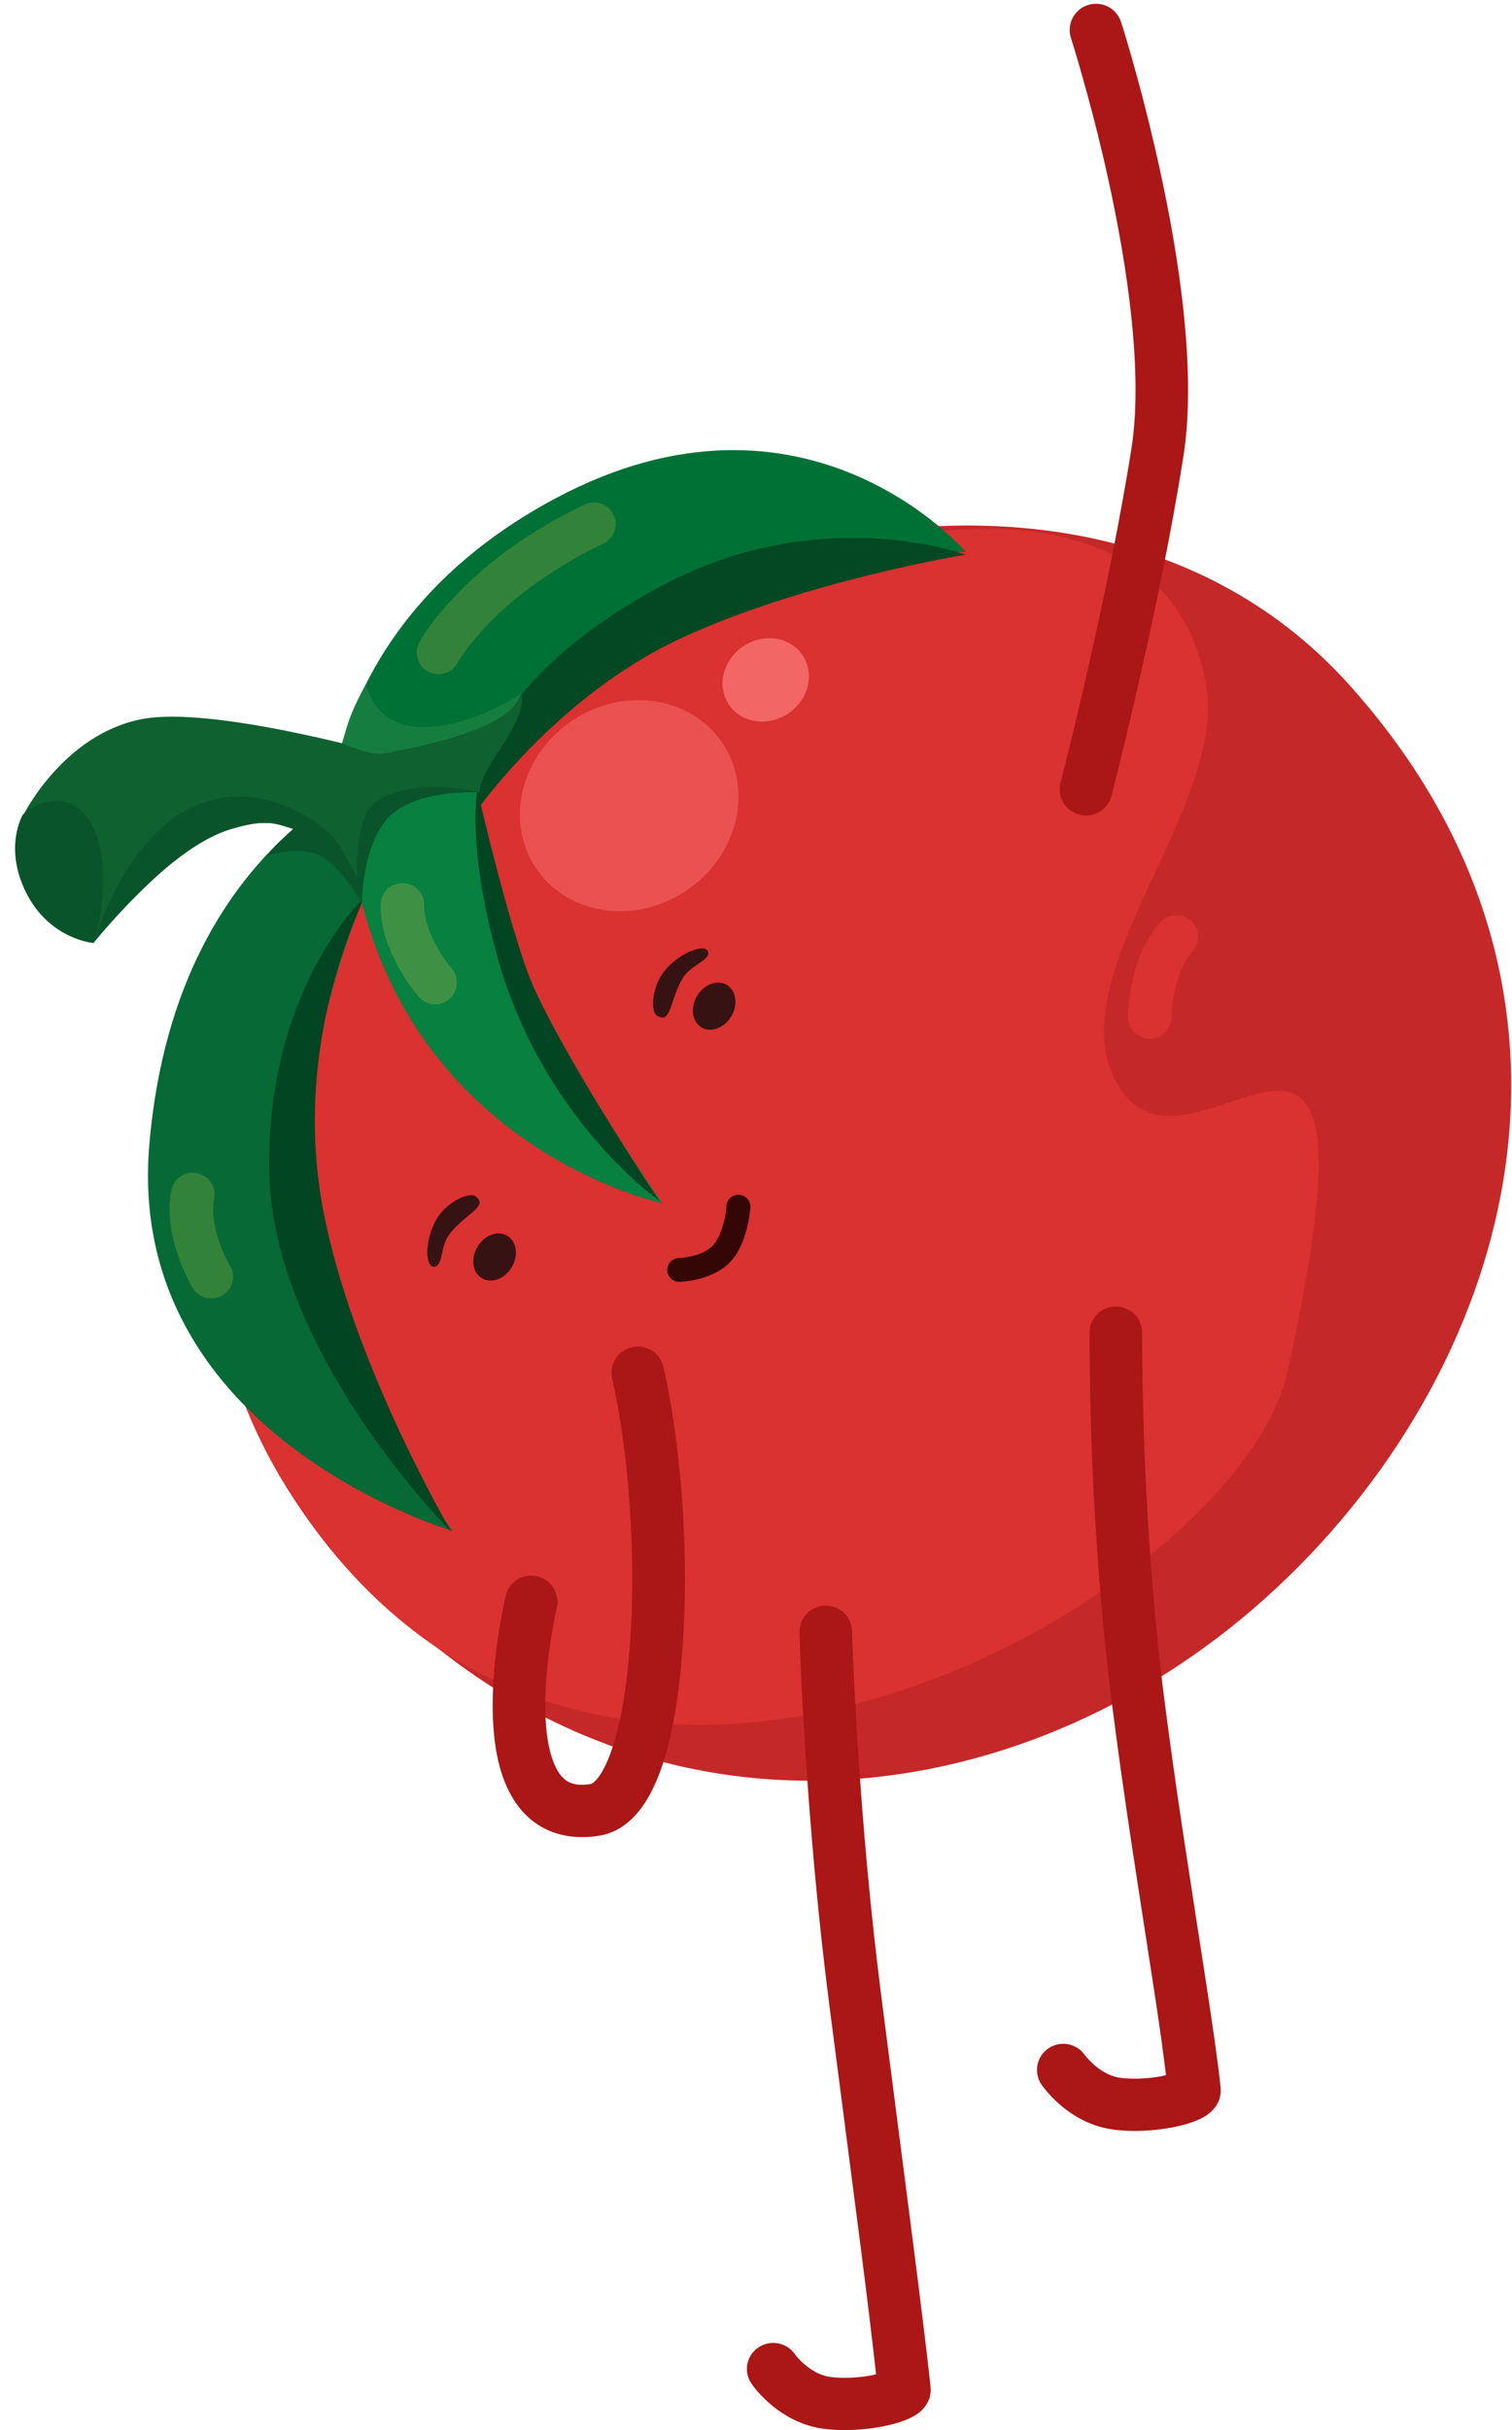 <svg width="99" height="159" viewBox="0 0 99 159" fill="none" xmlns="http://www.w3.org/2000/svg">
<path fill-rule="evenodd" clip-rule="evenodd" d="M28.909 47.603C45.315 33.468 73.192 27.982 88.314 44.778C107.067 65.606 98.487 91.108 82.081 105.243C65.675 119.378 40.549 122.168 22.72 102.209C9.661 87.589 12.503 61.737 28.909 47.603Z" fill="#C52828"/>
<path fill-rule="evenodd" clip-rule="evenodd" d="M29.712 50.193C45.482 34.742 76.126 27.038 78.986 44.933C80.306 53.188 68.523 64.651 73.525 71.48C78.527 78.31 91.309 58.261 84.274 89.848C81.08 104.19 39.328 128.96 19.179 97.983C9.281 82.765 13.941 65.644 29.712 50.193Z" fill="#DA3131"/>
<path fill-rule="evenodd" clip-rule="evenodd" d="M47.644 43.409C48.38 42.025 50.093 41.385 51.469 41.979C52.846 42.574 53.365 44.178 52.629 45.562C51.893 46.946 50.18 47.586 48.803 46.991C47.427 46.397 46.907 44.793 47.644 43.409Z" fill="#F36666"/>
<path fill-rule="evenodd" clip-rule="evenodd" d="M63.227 36.104C63.227 36.104 47.088 35.632 32.942 49.783L21.455 59.406C21.455 59.406 18.214 42.306 36.36 32.613C52.784 23.84 63.227 36.104 63.227 36.104Z" fill="#007135"/>
<path fill-rule="evenodd" clip-rule="evenodd" d="M63.21 36.294C63.21 36.294 52.516 38.043 44.473 41.816C36.429 45.588 31.273 52.968 31.273 52.968C31.273 52.968 30.908 51.656 31.21 50.583C31.577 49.279 32.446 47.484 34.086 45.502C35.962 43.234 38.856 40.717 43.299 38.343C53.729 32.772 63.21 36.294 63.21 36.294Z" fill="#024823"/>
<path fill-rule="evenodd" clip-rule="evenodd" d="M28.386 49.217C28.386 49.217 19.66 63.491 20.316 76.009C20.973 88.528 29.62 100.16 29.62 100.16C29.62 100.16 8.146 93.931 9.778 74.877C10.686 64.272 14.983 57.941 19.22 54.222C23.839 50.167 28.386 49.217 28.386 49.217Z" fill="#076935"/>
<path fill-rule="evenodd" clip-rule="evenodd" d="M31.317 48.947C31.317 48.947 30.495 53.068 33.185 60.551C35.89 68.073 43.353 78.723 43.353 78.723C43.353 78.723 26.17 75.12 23.096 56.243C22.297 51.342 25.145 51.21 27.192 49.873C29.452 48.395 31.317 48.947 31.317 48.947Z" fill="#078040"/>
<path fill-rule="evenodd" clip-rule="evenodd" d="M31.241 51.789L31.447 51.866C31.447 51.866 31.407 52.345 31.484 52.669C32.065 55.113 33.347 60.284 34.521 63.552C36.112 67.975 43.154 78.553 43.154 78.553C43.154 78.553 35.37 73.129 32.467 62.261C30.568 55.153 31.241 51.789 31.241 51.789Z" fill="#024522"/>
<path fill-rule="evenodd" clip-rule="evenodd" d="M23.677 58.898C23.677 58.898 23.694 59.045 23.693 59.046C23.683 59.065 23.545 59.45 23.266 60.119C22.203 62.672 19.768 69.536 20.912 77.671C22.364 87.995 29.564 100.246 29.564 100.246C29.564 100.246 17.84 88.552 17.629 76.666C17.42 64.87 23.677 58.898 23.677 58.898Z" fill="#024522"/>
<path fill-rule="evenodd" clip-rule="evenodd" d="M31.452 51.863C31.452 51.863 26.552 50.862 24.607 52.686C22.661 54.511 23.691 59.06 23.691 59.06C23.691 59.06 23.577 56.405 21.759 55.013C19.956 53.632 16.436 53.613 14.759 54.243C11.01 55.654 6.13 61.682 6.13 61.682C6.13 61.682 6.838 56.1 5.827 54.275C4.472 51.829 1.526 53.332 1.526 53.332C1.526 53.332 4.147 48.034 9.305 47.048C13.912 46.167 25.051 49.318 25.051 49.318C25.051 49.318 28.733 48.658 30.985 47.725C33.658 46.618 34.13 45.352 34.13 45.352C34.13 45.352 34.608 46.258 32.832 48.87C31.056 51.482 31.452 51.863 31.452 51.863Z" fill="#0F612F"/>
<path fill-rule="evenodd" clip-rule="evenodd" d="M45.596 65.24C46.02 64.454 46.884 64.082 47.526 64.409C48.168 64.736 48.346 65.639 47.922 66.425C47.499 67.211 46.635 67.584 45.993 67.256C45.35 66.929 45.173 66.026 45.596 65.24Z" fill="#361212"/>
<path fill-rule="evenodd" clip-rule="evenodd" d="M31.221 81.653C31.645 80.867 32.509 80.495 33.151 80.822C33.793 81.149 33.971 82.052 33.547 82.838C33.124 83.624 32.26 83.996 31.617 83.669C30.975 83.342 30.798 82.439 31.221 81.653Z" fill="#361212"/>
<path fill-rule="evenodd" clip-rule="evenodd" d="M43.025 66.454C43.937 67.02 43.842 65.521 44.662 64.062C45.203 63.1 46.542 62.86 46.357 62.266C46.171 61.669 44.238 62.399 43.309 63.808C42.726 64.692 42.569 66.171 43.025 66.454Z" fill="#361212"/>
<path fill-rule="evenodd" clip-rule="evenodd" d="M31.139 78.277C32.002 78.916 30.561 79.372 29.492 80.662C28.786 81.512 29.047 82.839 28.423 82.883C27.796 82.928 27.778 80.874 28.761 79.502C29.378 78.641 30.708 77.958 31.139 78.277Z" fill="#361212"/>
<path fill-rule="evenodd" clip-rule="evenodd" d="M48.39 78.174C47.959 78.148 47.59 78.474 47.564 78.903C47.563 78.921 47.56 78.973 47.553 79.036C47.542 79.147 47.534 79.271 47.512 79.406C47.45 79.79 47.349 80.165 47.223 80.515C47.075 80.925 46.896 81.255 46.685 81.48C46.487 81.693 46.21 81.876 45.869 82.014C45.562 82.138 45.226 82.22 44.887 82.271C44.685 82.302 44.528 82.31 44.453 82.312C44.021 82.323 43.678 82.684 43.688 83.113C43.699 83.542 44.063 83.883 44.495 83.873C44.631 83.87 44.852 83.852 45.125 83.811C45.577 83.743 46.026 83.626 46.458 83.452C46.996 83.234 47.464 82.942 47.832 82.548C48.206 82.15 48.487 81.632 48.7 81.039C48.862 80.589 48.976 80.115 49.052 79.642C49.097 79.358 49.126 79.133 49.134 78.995C49.16 78.567 48.822 78.2 48.39 78.174Z" fill="#340606"/>
<path fill-rule="evenodd" clip-rule="evenodd" d="M71.921 0.255C71.698 0.235 71.465 0.255 71.239 0.327C70.333 0.615 69.832 1.584 70.123 2.484C70.13 2.506 70.248 2.884 70.298 3.048C70.442 3.52 70.6 4.064 70.774 4.671C71.271 6.409 71.777 8.309 72.241 10.298C72.993 13.519 73.582 16.663 73.946 19.601C74.424 23.455 74.491 26.773 74.08 29.367C73.895 30.539 73.682 31.768 73.45 33.043C73.095 34.99 72.694 37.028 72.251 39.132C71.638 42.05 70.976 44.945 70.319 47.686C70.089 48.645 69.451 51.188 69.44 51.229C69.204 52.144 69.76 53.069 70.681 53.303C71.601 53.538 72.542 52.986 72.778 52.071C72.79 52.026 73.434 49.447 73.667 48.477C74.332 45.707 75 42.782 75.62 39.831C76.069 37.698 76.479 35.628 76.84 33.649C77.076 32.349 77.29 31.09 77.48 29.891C77.948 26.932 77.869 23.323 77.356 19.18C76.976 16.111 76.366 12.858 75.589 9.528C75.111 7.482 74.603 5.526 74.091 3.737C73.911 3.109 73.745 2.543 73.595 2.052C73.542 1.88 73.408 1.466 73.398 1.436C73.181 0.762 72.588 0.315 71.921 0.255Z" fill="#AB1616"/>
<path fill-rule="evenodd" clip-rule="evenodd" d="M42.066 88.134C41.846 88.094 41.616 88.093 41.384 88.144C40.457 88.351 39.875 89.266 40.082 90.188C41.224 95.257 41.664 102.067 41.24 107.706C41.027 110.539 40.611 112.919 40.02 114.586C39.738 115.381 39.429 115.982 39.121 116.363C38.91 116.624 38.754 116.718 38.656 116.732C37.519 116.901 36.93 116.604 36.476 115.798C35.975 114.909 35.707 113.464 35.701 111.639C35.696 110.235 35.842 108.711 36.083 107.182C36.167 106.653 36.252 106.163 36.342 105.724C36.372 105.573 36.451 105.219 36.455 105.201C36.673 104.281 36.099 103.353 35.174 103.137C34.248 102.92 33.325 103.491 33.107 104.41C33.078 104.533 33.033 104.751 32.973 105.047C32.874 105.532 32.775 106.068 32.683 106.649C32.416 108.342 32.254 110.043 32.26 111.649C32.267 114.004 32.625 115.974 33.469 117.472C34.617 119.511 36.602 120.501 39.163 120.121C42.523 119.622 44.146 115.071 44.681 107.963C45.13 101.996 44.659 94.855 43.441 89.448C43.285 88.757 42.726 88.254 42.066 88.134Z" fill="#AB1616"/>
<path fill-rule="evenodd" clip-rule="evenodd" d="M12.325 76.757C11.783 76.873 11.33 77.3 11.22 77.876C11.169 78.14 11.134 78.415 11.117 78.687C11.033 80.014 11.331 81.367 11.861 82.702C12.021 83.107 12.194 83.485 12.367 83.822C12.474 84.03 12.558 84.179 12.615 84.273C13.02 84.944 13.893 85.159 14.568 84.756C15.243 84.353 15.47 83.486 15.064 82.815C15.039 82.774 14.975 82.676 14.899 82.528C14.766 82.27 14.631 81.98 14.506 81.665C14.117 80.683 13.915 79.712 13.969 78.862C13.979 78.706 13.992 78.555 14.02 78.41C14.168 77.642 13.667 76.903 12.894 76.757C12.701 76.72 12.507 76.718 12.325 76.757Z" fill="#338239"/>
<path fill-rule="evenodd" clip-rule="evenodd" d="M26.359 57.78C25.572 57.771 24.932 58.395 24.923 59.177C24.905 60.623 25.386 62.057 26.183 63.449C26.448 63.911 26.726 64.341 27.01 64.722C27.185 64.956 27.332 65.121 27.423 65.225C27.941 65.814 28.835 65.883 29.428 65.369C30.021 64.855 30.09 63.956 29.573 63.367C29.529 63.317 29.432 63.199 29.304 63.028C29.084 62.733 28.869 62.41 28.663 62.052C28.094 61.059 27.765 60.071 27.775 59.208C27.784 58.426 27.146 57.79 26.359 57.78Z" fill="#3E9144"/>
<path fill-rule="evenodd" clip-rule="evenodd" d="M76.943 59.885C76.579 59.907 76.222 60.065 75.961 60.358C75.366 61.023 74.904 61.822 74.566 62.719C74.25 63.559 74.056 64.437 73.946 65.317C73.879 65.852 73.853 66.286 73.853 66.56C73.855 67.342 74.502 67.969 75.289 67.967C76.076 67.964 76.708 67.332 76.705 66.55C76.705 66.551 76.709 66.438 76.715 66.324C76.726 66.126 76.748 65.906 76.777 65.667C76.862 64.991 77.012 64.327 77.243 63.716C77.465 63.124 77.747 62.62 78.09 62.237C78.612 61.652 78.554 60.754 77.966 60.234C77.671 59.975 77.307 59.864 76.943 59.885Z" fill="#DA3131"/>
<path fill-rule="evenodd" clip-rule="evenodd" d="M38.822 32.879C38.637 32.888 38.451 32.928 38.274 33.012C36.826 33.703 35.489 34.465 34.264 35.282C32.106 36.72 30.382 38.272 29.046 39.831C28.571 40.385 28.175 40.9 27.858 41.371C27.658 41.667 27.529 41.889 27.455 42.028C27.085 42.719 27.349 43.581 28.044 43.948C28.738 44.316 29.596 44.053 29.966 43.363C29.996 43.307 30.079 43.158 30.224 42.942C30.481 42.56 30.814 42.128 31.216 41.658C32.386 40.293 33.92 38.923 35.856 37.633C36.968 36.892 38.179 36.201 39.504 35.569C40.213 35.231 40.516 34.385 40.175 33.68C39.92 33.151 39.377 32.853 38.822 32.879Z" fill="#338239"/>
<path fill-rule="evenodd" clip-rule="evenodd" d="M54.023 105.057C53.072 105.083 52.322 105.869 52.349 106.813C52.349 106.838 52.397 108.28 52.421 108.846C52.49 110.459 52.586 112.262 52.71 114.227C53.065 119.841 53.581 125.579 54.291 131.108C54.334 131.438 56.007 144.312 56.337 146.891C56.84 150.816 57.132 153.29 57.361 155.342C57.274 155.361 57.239 155.385 57.143 155.405C56.194 155.587 55.106 155.636 54.322 155.517C53.79 155.435 53.274 155.183 52.793 154.798C52.569 154.619 52.371 154.424 52.204 154.233C52.111 154.128 52.062 154.056 52.049 154.038C51.512 153.26 50.435 153.063 49.651 153.597C48.867 154.13 48.67 155.19 49.207 155.968C49.292 156.091 49.425 156.271 49.61 156.483C49.905 156.819 50.242 157.145 50.633 157.458C51.554 158.193 52.616 158.715 53.806 158.895C55.014 159.079 56.482 159.014 57.794 158.762C58.42 158.641 58.976 158.48 59.417 158.29C59.717 158.16 59.983 158.019 60.212 157.828C60.688 157.427 61.004 156.871 60.925 156.132C60.7 154.007 60.321 150.942 59.748 146.46C59.417 143.877 57.754 131.007 57.712 130.677C57.012 125.228 56.501 119.567 56.151 114.021C56.029 112.08 55.931 110.294 55.862 108.702C55.838 108.146 55.79 106.74 55.79 106.72C55.764 105.776 54.973 105.031 54.023 105.057Z" fill="#AB1616"/>
<path fill-rule="evenodd" clip-rule="evenodd" d="M73.078 85.485C72.127 85.476 71.352 86.235 71.342 87.179C71.342 87.207 71.345 88.93 71.363 90.085C71.389 91.801 71.434 93.666 71.518 95.651C71.746 101.093 72.178 106.577 72.851 111.814C73.195 114.495 73.59 117.306 74.07 120.501C74.411 122.767 75.514 129.872 75.527 129.958C75.947 132.699 76.166 134.291 76.344 135.77C76.258 135.79 76.221 135.814 76.126 135.832C75.177 136.015 74.1 136.064 73.316 135.945C72.783 135.864 72.267 135.61 71.786 135.226C71.562 135.047 71.365 134.852 71.197 134.661C71.105 134.556 71.044 134.484 71.032 134.466C70.495 133.687 69.429 133.491 68.645 134.025C67.861 134.559 67.663 135.628 68.201 136.407C68.285 136.53 68.419 136.699 68.603 136.91C68.898 137.246 69.235 137.583 69.627 137.896C70.547 138.632 71.609 139.142 72.799 139.323C74.007 139.507 75.476 139.442 76.788 139.19C77.413 139.069 77.969 138.907 78.41 138.717C78.71 138.589 78.966 138.448 79.196 138.255C79.671 137.856 79.997 137.299 79.919 136.561C79.743 134.909 79.438 132.777 78.927 129.445C78.912 129.351 77.809 122.244 77.47 119.988C76.993 116.815 76.602 114.036 76.261 111.382C75.602 106.251 75.183 100.869 74.959 95.517C74.877 93.564 74.83 91.72 74.804 90.034C74.786 88.903 74.78 87.992 74.783 87.344C74.784 87.275 74.783 87.232 74.783 87.21C74.793 86.266 74.028 85.494 73.078 85.485Z" fill="#AB1616"/>
<path fill-rule="evenodd" clip-rule="evenodd" d="M34.886 49.989C36.75 46.485 41.086 44.865 44.572 46.37C48.057 47.876 49.371 51.936 47.507 55.44C45.644 58.943 41.308 60.563 37.822 59.058C34.337 57.553 33.023 53.492 34.886 49.989Z" fill="#EA5252"/>
<path fill-rule="evenodd" clip-rule="evenodd" d="M1.493 53.306C1.493 53.306 0.239 55.397 1.68 58.343C3.21 61.472 6.124 61.702 6.124 61.702C6.124 61.702 10.99 55.456 15.153 54.242C17.4 53.586 17.925 53.842 19.175 54.236C19.223 54.251 18.728 54.659 18.322 55.057C17.845 55.524 17.442 55.992 17.442 55.992C17.442 55.992 19.191 55.357 20.692 55.884C22.132 56.389 23.575 58.866 23.691 59.069C23.696 59.078 23.698 59.083 23.698 59.083C23.698 59.083 23.7 55.067 25.606 53.326C27.511 51.585 31.416 51.852 31.416 51.852C31.416 51.852 27.062 50.711 24.532 52.506C23.199 53.451 23.382 57.353 23.382 57.353C23.382 57.353 22.173 55.171 22.02 55.003C19.969 52.757 15.932 51.043 12.328 52.933C7.919 55.244 6.173 61.632 6.173 61.632C6.173 61.632 7.29 57.946 6.445 55.039C5.61 52.167 3.421 51.839 1.754 53.081" fill="#0A542B"/>
<path fill-rule="evenodd" clip-rule="evenodd" d="M23.993 44.721C23.993 44.721 24.281 47.302 27.286 47.55C30.531 47.817 34.151 45.366 34.151 45.366C33.819 45.765 33.957 47.748 25.075 49.295C24.12 49.462 22.422 48.618 22.422 48.618C22.422 48.618 22.636 47.647 23.028 46.673C23.421 45.698 23.993 44.721 23.993 44.721Z" fill="#167D40"/>
</svg>
